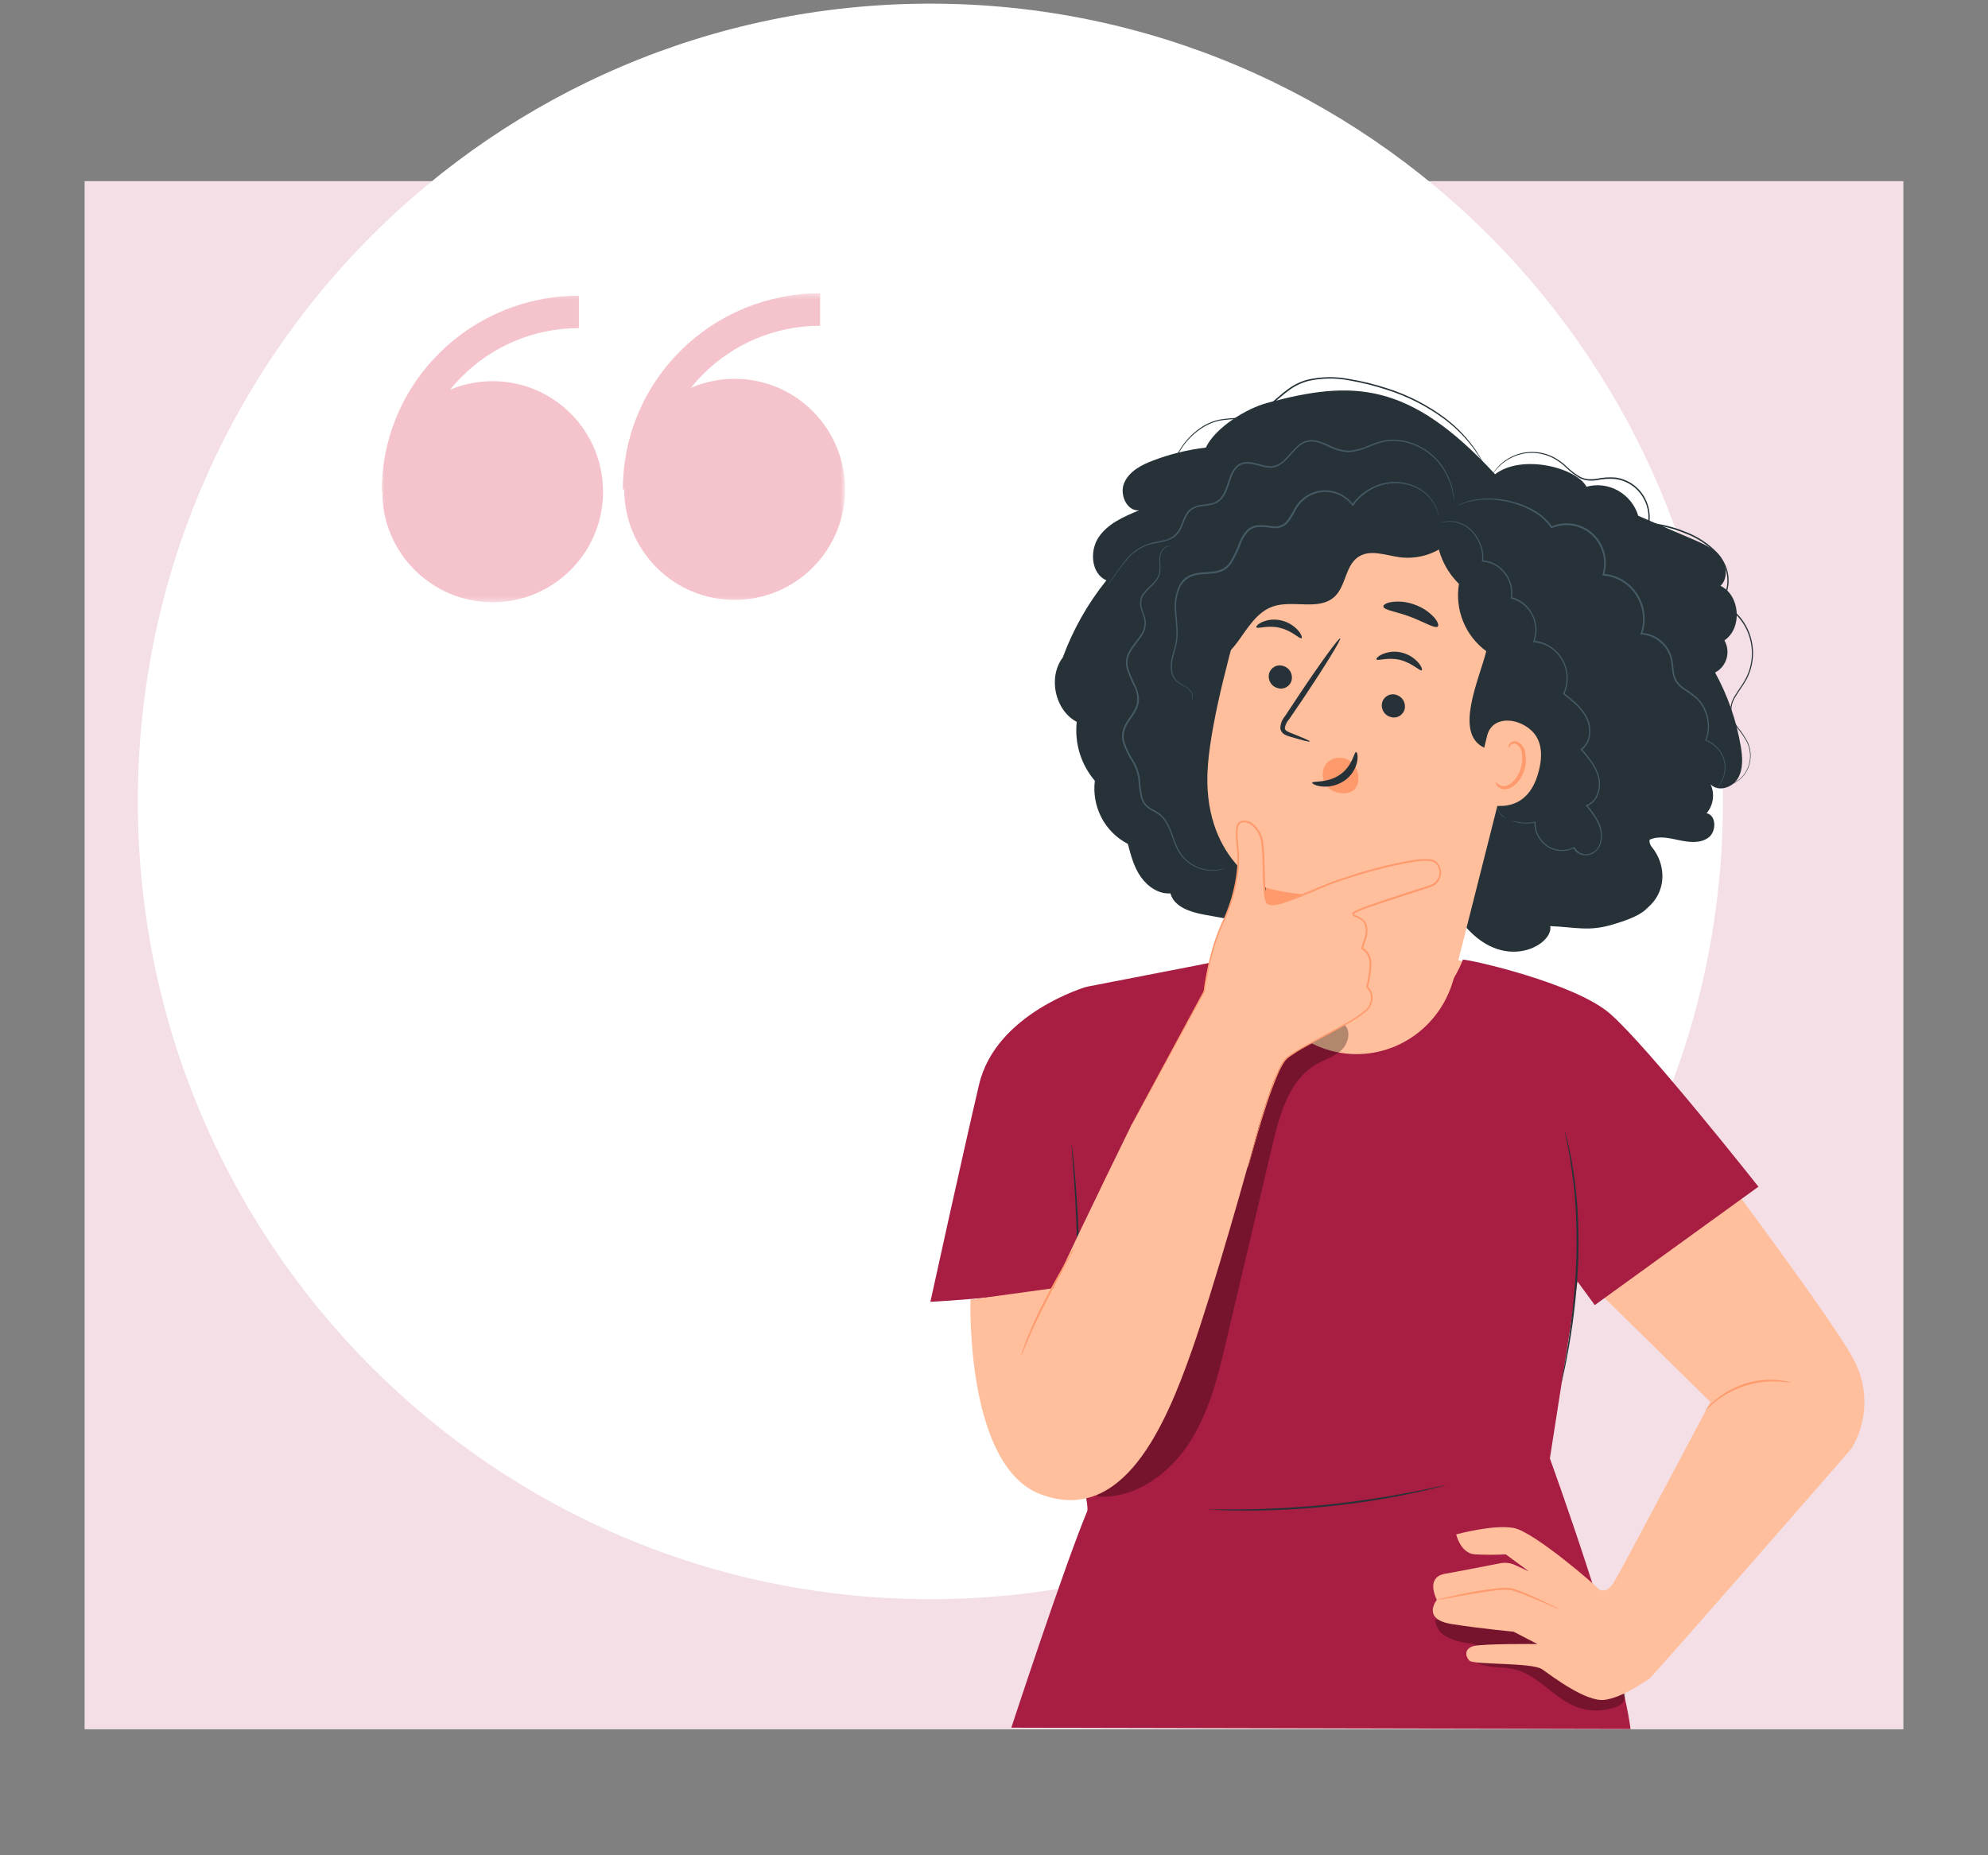 <svg width="375" height="350" viewBox="0 0 375 350" fill="none" xmlns="http://www.w3.org/2000/svg">
<rect x="0" y="0" width="375" height="350" fill="#808080" stroke="none"/>
<path d="M16 34.188H359V326.188H16V34.188Z" fill="white"/>
<path d="M16 34.188H359V326.188H16V34.188Z" fill="#F3DFE5"/>
<path d="M175.5 301.688C258.067 301.688 325 234.307 325 151.188C325 68.069 258.067 0.688 175.5 0.688C92.933 0.688 26 68.069 26 151.188C26 234.307 92.933 301.688 175.5 301.688Z" fill="white"/>
<path d="M204.93 186.164C204.93 186.164 187.831 191.146 184.682 204.613C181.672 217.424 175.5 245.595 175.5 245.595C175.5 245.595 199.491 244.328 208.924 241.055L204.93 186.164Z" fill="#A81D42"/>
<path d="M279.366 182.356C278.459 181.758 266.311 179.182 266.311 179.182L237.026 179.957L226.551 181.929C226.551 181.929 224.611 215.104 224.897 215.702C225.183 216.3 238.737 227.681 239.309 228.279C239.881 228.877 267.859 219.296 267.859 219.296L286.315 185.552L279.366 182.356ZM349.307 273.155C350.778 270.696 351.594 267.89 351.681 265.011C351.77 262.137 351.123 259.289 349.802 256.735C345.335 247.717 304.641 194.342 304.641 194.342C304.641 194.342 289.17 207.246 290.02 222.222L296.541 238.827L322.964 264.82L349.307 273.155Z" fill="#FFBF9D"/>
<path d="M275.943 181.032C277.414 181.032 297.029 185.459 303.677 191.21C310.721 197.31 331.697 223.873 331.697 223.873L300.826 246.208L297.567 241.759L292.356 275.141C292.356 275.141 305.808 312.109 307.572 326.188L190.766 325.931C190.766 325.931 200.89 295.091 205.08 285.098C205.903 283.141 197.134 252.543 197.176 244.478C197.239 231.517 200.869 205.837 200.869 205.837L204.947 186.164L233.008 180.719C233.008 180.719 236.729 196.876 252.295 196.876C270.58 196.876 275.943 181.032 275.943 181.032Z" fill="#A81D42"/>
<path opacity="0.3" d="M306.471 319.255C306.337 317.54 306.212 315.832 306.078 314.124L286.223 305.582H270.71C270.774 306.258 271.003 306.907 271.381 307.468C271.755 308.026 272.263 308.482 272.859 308.793C274.051 309.388 275.335 309.777 276.656 309.946C277.979 310.105 279.262 310.506 280.441 311.127C279.421 311.601 278.49 312.246 277.689 313.035C279.785 314.892 282.96 314.287 285.663 314.921C290.02 315.946 292.955 320.195 297.102 321.903C299.5 322.884 302.174 322.958 304.622 322.109C304.977 322.024 305.316 321.866 305.613 321.644C305.909 321.421 306.158 321.141 306.345 320.821C306.517 320.319 306.562 319.78 306.471 319.255Z" fill="black"/>
<path d="M295.162 213.396C295.23 213.544 295.28 213.699 295.31 213.858L295.657 215.211C295.813 215.801 295.981 216.52 296.141 217.346C296.301 218.171 296.519 219.154 296.671 220.229C296.763 220.769 296.846 221.332 296.938 221.915C297.025 222.499 297.09 223.118 297.167 223.752C297.334 225.019 297.433 226.378 297.552 227.808C297.734 230.656 297.811 233.837 297.727 237.154C297.532 242.812 296.939 248.448 295.951 254.023C295.573 256.158 295.253 257.88 294.96 259.062C294.826 259.624 294.723 260.08 294.647 260.421C294.617 260.581 294.571 260.738 294.514 260.891C294.517 260.728 294.536 260.565 294.578 260.407C294.639 260.058 294.716 259.603 294.822 259.033C295.051 257.845 295.36 256.115 295.699 253.98C296.611 248.408 297.166 242.783 297.361 237.14C297.445 233.837 297.361 230.691 297.216 227.83C297.106 226.407 297.026 225.047 296.865 223.787C296.797 223.154 296.74 222.542 296.663 221.951C296.587 221.36 296.496 220.805 296.419 220.271C296.286 219.196 296.092 218.235 295.947 217.389C295.798 216.542 295.653 215.815 295.52 215.253C295.386 214.691 295.31 214.235 295.242 213.887C295.202 213.726 295.175 213.561 295.162 213.396ZM202.146 215.858C202.191 216.014 202.219 216.174 202.229 216.335C202.271 216.684 202.327 217.146 202.39 217.716C202.53 218.912 202.69 220.648 202.872 222.791C203.228 227.061 203.528 233.04 203.724 239.609C203.919 246.179 204.171 252.158 204.464 256.429C204.617 258.564 204.743 260.265 204.827 261.51C204.869 262.08 204.904 262.542 204.925 262.898C204.94 263.059 204.94 263.221 204.925 263.382C204.88 263.227 204.855 263.067 204.848 262.905C204.806 262.55 204.75 262.094 204.68 261.525C204.541 260.329 204.38 258.592 204.199 256.443C203.842 252.172 203.549 246.201 203.354 239.624C203.158 233.047 202.9 227.118 202.614 222.819L202.244 217.73C202.244 217.161 202.174 216.705 202.153 216.349C202.138 216.186 202.135 216.022 202.146 215.858ZM272.669 280.18C272.524 280.237 272.379 280.285 272.231 280.322L270.957 280.657C269.848 280.941 268.244 281.318 266.239 281.746C261.027 282.83 255.762 283.645 250.466 284.187C245.17 284.731 239.849 284.994 234.525 284.977C232.486 284.977 230.832 284.927 229.692 284.87L228.381 284.799C228.225 284.799 228.072 284.782 227.92 284.749C228.072 284.731 228.228 284.731 228.381 284.749H234.525C238.604 284.699 244.238 284.479 250.424 283.845C255.709 283.3 260.966 282.518 266.181 281.504C268.186 281.112 269.806 280.792 270.915 280.528L272.208 280.258C272.356 280.211 272.513 280.185 272.669 280.18ZM282.011 89.479C287.088 85.557 297.372 88.24 299.259 91.821C301.268 91.276 303.411 91.543 305.224 92.565C307.046 93.587 308.411 95.286 309.032 97.308L319.648 101.878C321.455 102.661 323.345 103.5 324.534 105.074C325.72 106.647 325.979 109.202 324.534 110.519C328.247 112.291 328.723 118.497 325.281 120.81C325.572 121.324 325.758 121.891 325.827 122.478C325.898 123.065 325.85 123.661 325.686 124.229C325.52 124.795 325.243 125.322 324.87 125.779C324.5 126.233 324.041 126.606 323.52 126.875C325.901 131.209 327.538 135.913 328.361 140.789C328.701 142.832 328.868 145.06 327.824 146.839C326.776 148.619 324.081 149.466 322.678 147.964C323.078 148.853 323.22 149.837 323.086 150.803C322.954 151.767 322.551 152.673 321.923 153.416C323.787 153.815 323.806 156.868 322.266 158.014C320.723 159.16 318.607 158.904 316.743 158.505C314.879 158.107 312.874 157.622 311.155 158.42C311.129 158.656 311.151 158.895 311.22 159.122C311.285 159.35 311.399 159.561 311.548 159.744C314.27 163.018 314.338 167.786 311.308 170.761L310.507 171.523C309.109 172.883 306.185 173.815 304.355 174.37C299.713 175.794 297.269 174.911 292.417 174.712C293.115 178.057 284.203 183.488 276.656 175.053C258.253 176.527 245.286 175.95 227.131 172.548C224.543 172.064 221.497 171.125 220.777 168.534C218.577 168.705 216.492 167.274 215.193 165.43C213.893 163.587 213.321 161.366 212.742 159.196C210.625 158.11 208.891 156.383 207.777 154.252C206.662 152.114 206.223 149.688 206.52 147.295C205.224 145.779 204.253 144.012 203.668 142.105C203.08 140.19 202.889 138.176 203.106 136.184C198.993 133.999 197.645 127.779 200.473 124.035C202.406 118.769 205.186 113.854 208.705 109.486C205.857 108.269 205.486 103.977 207.225 101.372C208.964 98.767 211.994 97.458 214.865 96.283C212.532 96.461 211.114 93.251 212.071 91.073C213.028 88.895 215.311 87.707 217.502 86.881C220.707 85.658 224.052 84.838 227.459 84.44C229.246 80.66 235.07 77.073 239.05 76.005C255.108 71.692 265.777 71.849 282.019 89.465" fill="#263238"/>
<path d="M235.677 110.341C238.749 100.212 248.419 89.23 258.223 92.782L287.71 108.589C289.147 109.111 290.34 110.163 291.053 111.537C291.766 112.916 291.948 114.509 291.563 116.013L274.281 184.342C273.191 188.661 270.668 192.464 267.142 195.105C263.616 197.747 259.305 199.067 254.937 198.84C252.214 198.698 249.555 197.962 247.146 196.685C244.724 195.399 242.608 193.606 240.941 191.428C239.262 189.233 238.068 186.708 237.438 184.018C236.805 181.319 236.748 178.516 237.27 175.794C238.185 171.046 238.855 167.473 238.848 167.494C238.84 167.516 226.468 162.149 227.851 144.341C228.541 135.487 232.307 121.601 235.677 110.341Z" fill="#FFBF9D"/>
<path d="M239.385 127.059C239.244 127.632 239.328 128.236 239.618 128.749C239.905 129.257 240.38 129.632 240.94 129.793C241.208 129.887 241.493 129.925 241.777 129.904C242.06 129.883 242.336 129.803 242.587 129.67C242.841 129.537 243.064 129.353 243.243 129.129C243.426 128.906 243.559 128.647 243.635 128.369C243.776 127.798 243.692 127.195 243.403 126.686C243.117 126.181 242.645 125.806 242.088 125.643C241.819 125.548 241.534 125.509 241.25 125.529C240.966 125.549 240.69 125.627 240.437 125.76C240.184 125.893 239.961 126.076 239.782 126.299C239.599 126.523 239.464 126.782 239.385 127.059ZM236.999 118.348C237.194 118.704 239.092 117.871 241.447 118.448C243.799 119.024 245.19 120.625 245.511 120.398C245.663 120.298 245.511 119.686 244.905 118.974C244.072 118.022 242.963 117.353 241.733 117.059C240.525 116.756 239.256 116.853 238.108 117.337C237.258 117.729 236.892 118.191 236.999 118.348ZM260.712 132.519C260.57 133.089 260.651 133.692 260.94 134.203C261.227 134.709 261.7 135.083 262.259 135.245C262.528 135.34 262.813 135.378 263.097 135.356C263.381 135.335 263.658 135.256 263.91 135.122C264.162 134.989 264.383 134.805 264.561 134.582C264.744 134.358 264.878 134.099 264.958 133.821C265.096 133.251 265.011 132.649 264.721 132.138C264.436 131.632 263.964 131.258 263.406 131.095C263.139 131.001 262.855 130.963 262.572 130.984C262.286 131.005 262.011 131.085 261.76 131.218C261.507 131.352 261.284 131.536 261.104 131.759C260.924 131.984 260.791 132.242 260.712 132.519ZM259.66 124.398C259.858 124.754 261.79 123.921 264.108 124.497C266.425 125.074 267.851 126.675 268.171 126.448C268.327 126.348 268.171 125.736 267.557 125.024C266.736 124.08 265.643 123.414 264.428 123.117C263.223 122.813 261.952 122.911 260.807 123.394C259.926 123.778 259.541 124.241 259.66 124.398ZM247.081 139.885C247.131 139.75 245.739 139.174 243.479 138.263C242.9 138.056 242.366 137.793 242.358 137.359C242.459 136.724 242.747 136.134 243.185 135.665L246.025 131.494C250.005 125.537 253.043 120.583 252.806 120.426C252.57 120.27 249.147 124.953 245.168 130.91L242.374 135.131C241.826 135.77 241.52 136.581 241.508 137.423C241.547 137.657 241.634 137.88 241.768 138.075C241.897 138.27 242.073 138.431 242.275 138.547C242.583 138.719 242.907 138.85 243.246 138.939C245.579 139.644 247.047 140.014 247.081 139.885Z" fill="#263238"/>
<path d="M238.855 167.494C246.745 169.567 255.06 169.362 262.839 166.904C262.839 166.904 254.586 177.345 238.127 171.601L238.855 167.494Z" fill="#FF9A6C"/>
<path d="M260.94 114.405C261.017 115.116 263.403 115.365 266.052 116.369C268.697 117.372 270.721 118.675 271.217 118.184C271.449 117.949 271.217 117.251 270.462 116.405C269.47 115.353 268.24 114.555 266.875 114.077C265.522 113.558 264.066 113.38 262.629 113.558C261.535 113.693 260.94 114.077 260.94 114.405ZM239.683 110.405C239.965 111.045 241.695 110.881 243.624 111.323C245.549 111.764 247.115 112.561 247.603 112.092C247.832 111.857 247.699 111.252 247.108 110.568C246.301 109.727 245.26 109.147 244.119 108.904C242.984 108.663 241.803 108.772 240.731 109.216C239.923 109.6 239.564 110.098 239.683 110.405Z" fill="#263238"/>
<path d="M226.468 117.145C227.058 114.419 228.556 111.985 230.706 110.255C231.914 109.366 233.332 108.789 234.442 107.778C236.843 105.6 237.236 101.991 238.631 99.045C239.549 97.157 240.902 95.514 242.579 94.251C244.245 92.999 246.188 92.168 248.244 91.828C251.651 91.301 255.227 92.169 258.531 91.116C260.967 90.354 263.041 88.618 265.511 88.006C270.336 86.824 275.028 90.141 278.729 93.522C278.916 97.081 276.252 99.586 273.687 102.006C272.401 103.204 270.868 104.105 269.196 104.647C267.527 105.185 265.766 105.348 264.032 105.124C261.352 104.76 258.367 103.536 256.134 105.124C253.79 106.767 253.873 110.49 251.811 112.497C248.873 115.344 243.875 113.067 240.033 114.44C237.072 115.494 235.334 118.519 233.458 121.088C231.579 123.657 228.694 126.149 225.644 125.359C225.606 122.597 225.884 119.842 226.468 117.145Z" fill="#263238"/>
<path d="M270.957 98.418C278.752 99.843 286.204 102.794 292.897 107.109C294.887 108.39 296.904 109.92 297.784 112.155C298.531 114.127 298.245 116.326 297.826 118.39C296.515 124.86 292.444 132.284 288.876 137.8L280.006 141.074C274.178 138.383 279.038 128.177 280.357 122.846C278.411 121.422 276.901 119.484 275.996 117.249C275.085 115 274.811 112.543 275.204 110.148C273.669 108.638 272.493 106.804 271.762 104.779C271.026 102.745 270.751 100.572 270.957 98.418Z" fill="#263238"/>
<path d="M280.532 138.754C281.474 135.095 286.082 135.259 288.842 137.786C290.355 139.174 291.258 141.508 290.279 145.394C287.691 155.779 278.005 150.981 278.062 150.683C278.116 150.384 279.423 143.038 280.532 138.754Z" fill="#FFBF9D"/>
<path d="M282.152 147.53C282.202 147.53 282.297 147.7 282.564 147.914C282.937 148.209 283.411 148.345 283.883 148.291C285.057 148.163 286.399 146.661 286.913 144.804C287.161 143.92 287.211 142.991 287.062 142.085C287.039 141.746 286.937 141.418 286.765 141.126C286.593 140.836 286.355 140.592 286.071 140.412C285.88 140.305 285.657 140.269 285.442 140.311C285.227 140.353 285.034 140.469 284.897 140.64C284.687 140.896 284.702 141.117 284.645 141.124C284.588 141.131 284.47 140.889 284.645 140.483C284.767 140.241 284.965 140.047 285.209 139.935C285.543 139.799 285.917 139.799 286.25 139.935C286.65 140.126 286.993 140.418 287.245 140.783C287.5 141.15 287.658 141.576 287.702 142.021C287.916 143.032 287.878 144.08 287.599 145.074C287.012 147.153 285.469 148.832 283.891 148.889C283.596 148.897 283.304 148.836 283.037 148.713C282.767 148.59 282.528 148.407 282.339 148.178C282.103 147.807 282.11 147.565 282.152 147.53Z" fill="#FF9A6C"/>
<path d="M285.949 155.138C286.498 155.267 287.058 155.341 287.618 155.359C288.262 155.396 288.907 155.328 289.532 155.16L289.421 155.074C289.391 155.992 289.597 156.901 290.016 157.713C290.432 158.522 291.05 159.21 291.811 159.709C292.566 160.205 293.437 160.494 294.338 160.546C295.234 160.599 296.134 160.413 296.942 160.007L296.774 159.936C296.88 160.201 297.038 160.443 297.238 160.647C297.439 160.851 297.677 161.013 297.94 161.124C298.474 161.353 299.065 161.417 299.637 161.31C300.232 161.211 300.777 160.915 301.184 160.469C301.603 160.01 301.899 159.451 302.045 158.847C302.324 157.588 302.164 156.272 301.592 155.117C300.988 153.955 300.247 152.871 299.385 151.886L299.32 152.128C299.797 151.939 300.228 151.651 300.586 151.284C300.948 150.915 301.231 150.475 301.417 149.993C301.82 148.993 301.924 147.897 301.718 146.839C301.476 145.773 301.032 144.763 300.41 143.864C299.79 142.958 299.111 142.092 298.379 141.273L298.344 141.515C298.793 141.179 299.166 140.754 299.442 140.266C299.718 139.774 299.888 139.23 299.941 138.669C300.086 137.519 299.892 136.35 299.377 135.316C298.379 133.338 296.641 131.999 295.032 130.747L295.082 130.946C295.554 129.902 295.772 128.761 295.718 127.617C295.661 126.472 295.337 125.357 294.769 124.367C294.204 123.381 293.409 122.546 292.451 121.933C291.502 121.325 290.419 120.959 289.295 120.868L289.421 121.081C289.762 120.21 289.9 119.273 289.825 118.341C289.753 117.41 289.472 116.507 289.002 115.7C288.606 114.939 288.051 114.271 287.374 113.742C286.701 113.217 285.922 112.846 285.091 112.654L285.194 112.817C285.343 111.921 285.289 111.004 285.035 110.131C284.782 109.259 284.336 108.455 283.73 107.778C283.227 107.172 282.606 106.675 281.905 106.316C281.206 105.96 280.442 105.753 279.659 105.707L279.755 105.835C279.881 104.874 279.77 103.896 279.435 102.988C279.163 102.183 278.759 101.428 278.242 100.753C277.437 99.663 276.305 98.875 275.017 98.511L274.632 98.404L274.262 98.362C274.041 98.332 273.82 98.315 273.599 98.312C273.248 98.317 272.901 98.345 272.558 98.397L271.937 98.533L271.727 98.59C271.8 98.596 271.872 98.596 271.945 98.59L272.566 98.483C272.909 98.439 273.252 98.419 273.599 98.426C273.816 98.434 274.033 98.456 274.247 98.49L274.609 98.54L274.983 98.646C276.24 99.019 277.338 99.807 278.108 100.888C278.612 101.549 279.001 102.291 279.259 103.081C279.579 103.961 279.679 104.906 279.553 105.835V105.956H279.675C280.422 106.004 281.157 106.208 281.828 106.554C282.499 106.9 283.094 107.382 283.574 107.97C284.153 108.617 284.579 109.386 284.821 110.219C285.061 111.055 285.114 111.936 284.973 112.796V112.931H285.106C285.918 113.143 286.681 113.527 287.34 114.058C287.999 114.594 288.54 115.26 288.929 116.015C289.319 116.775 289.547 117.608 289.597 118.462C289.649 119.316 289.525 120.171 289.231 120.974L289.147 121.166H289.356C290.431 121.251 291.468 121.6 292.379 122.182C293.295 122.768 294.054 123.567 294.594 124.511C295.137 125.462 295.447 126.528 295.497 127.622C295.547 128.717 295.333 129.809 294.879 130.804L294.826 130.917L294.929 130.996C296.526 132.249 298.226 133.565 299.175 135.458C299.66 136.434 299.846 137.53 299.713 138.611C299.663 139.128 299.508 139.629 299.255 140.083C299.006 140.534 298.664 140.928 298.253 141.238L298.1 141.337L298.226 141.473C299.621 143.117 301.074 144.839 301.493 146.889C301.691 147.884 301.596 148.917 301.218 149.857C301.054 150.308 300.797 150.72 300.464 151.065C300.133 151.408 299.735 151.678 299.293 151.857L299.091 151.929L299.229 152.092C300.076 153.056 300.803 154.12 301.394 155.26C301.957 156.356 302.116 157.616 301.843 158.818C301.743 159.375 301.481 159.89 301.089 160.298C300.702 160.702 300.203 160.981 299.656 161.096C299.152 161.22 298.626 161.167 298.154 160.948C297.682 160.727 297.299 160.353 297.067 159.886L297.018 159.765L296.892 159.822C296.12 160.211 295.259 160.391 294.395 160.344C293.532 160.295 292.696 160.021 291.971 159.549C291.242 159.072 290.647 158.416 290.245 157.643C289.84 156.864 289.638 155.995 289.658 155.117V154.996H289.547C288.941 155.162 288.316 155.234 287.687 155.21C287.134 155.198 286.581 155.131 286.04 155.01C285.174 154.855 284.35 154.518 283.624 154.021C283.16 153.723 282.809 153.28 282.625 152.761C282.53 152.405 282.537 152.199 282.514 152.199C282.495 152.199 282.514 152.249 282.514 152.348C282.511 152.494 282.53 152.638 282.579 152.776C282.741 153.319 283.089 153.788 283.563 154.099M323.825 148.718C324.012 148.549 324.184 148.361 324.332 148.156C324.772 147.568 325.093 146.901 325.278 146.191C325.579 145.045 325.503 143.832 325.06 142.732C324.761 142.005 324.315 141.347 323.749 140.8C323.188 140.258 322.519 139.839 321.786 139.572L321.847 139.714C322.536 137.996 322.557 136.081 321.904 134.348C321.56 133.383 321.014 132.502 320.303 131.764C319.515 131.049 318.659 130.41 317.75 129.857C317.302 129.555 316.9 129.191 316.557 128.775C316.214 128.341 315.975 127.834 315.859 127.294C315.592 126.198 315.676 124.981 315.306 123.785C314.903 122.564 314.147 121.488 313.134 120.696C312.128 119.912 310.908 119.45 309.635 119.372L309.776 119.586C310.202 118.344 310.34 117.022 310.18 115.72C310.025 114.419 309.575 113.171 308.865 112.071C308.159 110.978 307.213 110.063 306.097 109.395C304.988 108.733 303.738 108.34 302.45 108.248L302.591 108.454C303.005 107.082 303.026 105.621 302.652 104.238C302.278 102.861 301.524 101.618 300.475 100.651C299.435 99.694 298.14 99.059 296.747 98.821C295.359 98.586 293.933 98.76 292.642 99.322L292.802 99.372C291.969 98.171 290.888 97.164 289.631 96.418C288.517 95.747 287.32 95.223 286.071 94.859C284.074 94.223 281.977 93.956 279.884 94.07C278.543 94.132 277.22 94.408 275.966 94.888C275.638 95.016 275.318 95.168 275.009 95.344L274.697 95.522C274.697 95.522 275.135 95.301 275.996 94.966C277.25 94.528 278.564 94.288 279.892 94.254C281.962 94.169 284.035 94.456 286.01 95.101C287.233 95.478 288.407 96.014 289.497 96.696C290.72 97.424 291.768 98.41 292.57 99.585L292.634 99.678L292.737 99.635C293.976 99.102 295.342 98.939 296.671 99.166C298.004 99.395 299.243 100.003 300.239 100.918C301.244 101.841 301.969 103.03 302.328 104.347C302.693 105.669 302.678 107.069 302.289 108.383L302.236 108.582H302.43C303.665 108.676 304.862 109.057 305.93 109.696C307.001 110.339 307.91 111.22 308.586 112.27C309.27 113.328 309.705 114.526 309.859 115.776C310.015 117.028 309.886 118.299 309.482 119.494L309.413 119.7H309.623C310.828 119.773 311.983 120.21 312.943 120.955C313.907 121.706 314.627 122.725 315.013 123.885C315.375 125.009 315.299 126.22 315.577 127.373C315.708 127.953 315.966 128.497 316.332 128.967C316.697 129.399 317.121 129.78 317.59 130.098C318.49 130.64 319.339 131.265 320.124 131.963C320.81 132.667 321.34 133.515 321.672 134.447C322.312 136.118 322.312 137.966 321.672 139.636L321.63 139.743H321.737C322.445 139.997 323.093 140.397 323.639 140.915C324.188 141.438 324.624 142.069 324.919 142.768C325.365 143.831 325.457 145.013 325.179 146.134C325.01 146.836 324.712 147.5 324.298 148.092C323.997 148.526 323.81 148.704 323.825 148.718ZM224.787 132.113C224.882 131.995 224.947 131.857 224.985 131.709C225.019 131.561 225.019 131.408 224.992 131.259C224.936 130.897 224.786 130.556 224.558 130.27C224.242 129.89 223.85 129.582 223.407 129.365C222.869 129.104 222.372 128.766 221.932 128.362C221.457 127.828 221.164 127.158 221.093 126.447C221.005 125.623 221.074 124.79 221.291 123.992C221.493 123.137 221.798 122.241 221.989 121.259C222.385 119.273 221.939 117.088 221.855 114.796C221.798 113.612 221.977 112.429 222.374 111.316C222.568 110.733 222.887 110.199 223.308 109.752C223.726 109.307 224.235 108.959 224.802 108.732C225.976 108.283 227.31 108.34 228.648 108.198C229.342 108.144 230.023 107.973 230.66 107.693C231.312 107.367 231.869 106.877 232.28 106.269C233.036 105.032 233.66 103.72 234.144 102.354C234.418 101.687 234.787 101.063 235.242 100.504C235.697 99.963 236.322 99.592 237.014 99.451C237.994 99.378 238.974 99.433 239.938 99.614C240.445 99.671 240.959 99.642 241.455 99.529C241.956 99.399 242.414 99.138 242.781 98.774C243.42 98.027 243.953 97.196 244.367 96.304C244.791 95.477 245.386 94.749 246.113 94.169C246.792 93.621 247.579 93.223 248.423 92.999C249.263 92.776 250.141 92.733 250.999 92.874C252.612 93.148 254.064 94.029 255.07 95.344L255.181 95.5L255.288 95.344C256.114 94.174 257.181 93.195 258.417 92.472C259.645 91.754 261.015 91.311 262.431 91.173C263.605 91.066 264.794 91.194 265.922 91.55C266.887 91.836 267.79 92.296 268.594 92.909C269.73 93.784 270.588 94.968 271.068 96.319C271.201 96.674 271.312 97.037 271.396 97.407C271.396 97.522 271.445 97.614 271.464 97.692C271.487 97.771 271.464 97.785 271.464 97.785C271.468 97.752 271.468 97.718 271.464 97.685C271.464 97.614 271.464 97.515 271.415 97.401C271.35 97.023 271.255 96.652 271.129 96.29C270.668 94.906 269.814 93.687 268.67 92.781C267.862 92.143 266.942 91.66 265.957 91.358C264.804 90.984 263.589 90.843 262.381 90.945C260.933 91.076 259.526 91.522 258.257 92.253C256.987 92.987 255.888 93.985 255.036 95.18H255.257C254.217 93.799 252.703 92.868 251.022 92.575C250.121 92.427 249.199 92.47 248.316 92.701C247.431 92.935 246.604 93.35 245.888 93.92C245.132 94.521 244.509 95.272 244.058 96.126C243.662 96.992 243.145 97.797 242.522 98.518C242.178 98.837 241.764 99.07 241.314 99.201C240.864 99.331 240.392 99.353 239.934 99.265C238.941 99.083 237.929 99.031 236.923 99.109C236.16 99.266 235.471 99.674 234.968 100.269C234.49 100.85 234.104 101.5 233.824 102.198C233.348 103.545 232.735 104.84 231.994 106.063C231.613 106.621 231.095 107.07 230.493 107.365C229.888 107.638 229.24 107.804 228.579 107.856C227.268 108.006 225.911 107.942 224.661 108.419C224.04 108.65 223.486 109.032 223.048 109.529C222.636 110.034 222.319 110.611 222.115 111.23C221.706 112.37 221.528 113.58 221.592 114.789C221.688 117.123 222.141 119.273 221.764 121.195C221.592 122.148 221.291 123.045 221.066 123.921C220.85 124.744 220.788 125.601 220.883 126.447C220.966 127.192 221.285 127.89 221.794 128.44C222.251 128.848 222.767 129.187 223.323 129.444C223.752 129.652 224.137 129.942 224.455 130.298C224.68 130.565 224.836 130.889 224.901 131.237C224.966 131.533 224.924 131.843 224.787 132.113Z" fill="#455A64"/>
<path d="M207.87 111.899C207.87 111.899 207.926 111.85 208.017 111.728C208.108 111.608 208.24 111.415 208.408 111.195L209.902 109.131C210.558 108.234 211.299 107.102 212.319 105.906C213.393 104.5 214.846 103.429 216.508 102.817C217.43 102.525 218.448 102.412 219.504 102.163C220.045 102.043 220.571 101.853 221.066 101.6C221.59 101.325 222.04 100.927 222.378 100.44C223.079 99.444 223.323 98.212 223.929 97.166C224.213 96.632 224.655 96.2 225.194 95.927C225.763 95.671 226.372 95.517 226.994 95.472C227.657 95.414 228.309 95.296 228.949 95.116C229.626 94.904 230.219 94.483 230.641 93.913C231.507 92.76 231.785 91.323 232.296 90.013C232.52 89.349 232.878 88.739 233.348 88.219C233.589 87.976 233.877 87.783 234.194 87.651C234.51 87.519 234.85 87.451 235.192 87.451C236.588 87.451 237.986 88.162 239.515 88.255C240.301 88.261 241.068 88.011 241.699 87.543C242.301 87.093 242.848 86.572 243.327 85.992C243.79 85.439 244.282 84.909 244.798 84.404C245.293 83.918 245.903 83.568 246.566 83.386C247.901 83.052 249.235 83.636 250.447 84.184C251.632 84.836 252.946 85.22 254.297 85.308C255.575 85.231 256.829 84.922 257.998 84.397C259.077 83.914 260.202 83.539 261.356 83.279C263.456 82.996 265.598 83.347 267.504 84.29C269.091 85.057 270.483 86.174 271.575 87.557C272.393 88.622 273.043 89.805 273.504 91.066C273.786 91.87 273.999 92.695 274.144 93.536C274.194 93.807 274.235 94.027 274.266 94.191C274.277 94.266 274.296 94.34 274.319 94.412C274.331 94.336 274.331 94.26 274.319 94.184C274.319 94.02 274.266 93.799 274.228 93.522C274.11 92.673 273.915 91.837 273.645 91.023C273.194 89.747 272.551 88.547 271.739 87.465C270.641 86.047 269.235 84.898 267.626 84.105C265.685 83.128 263.495 82.756 261.341 83.037C260.168 83.295 259.025 83.666 257.925 84.148C256.789 84.66 255.568 84.957 254.323 85.023C253.016 84.941 251.744 84.564 250.603 83.92C249.977 83.633 249.33 83.395 248.667 83.208C247.965 82.98 247.218 82.955 246.502 83.134C245.784 83.315 245.132 83.693 244.619 84.226C244.089 84.735 243.588 85.272 243.117 85.835C242.656 86.395 242.132 86.899 241.554 87.337C240.969 87.751 240.266 87.968 239.549 87.956C238.105 87.913 236.755 87.145 235.212 87.151C234.823 87.151 234.437 87.227 234.078 87.376C233.719 87.525 233.393 87.744 233.119 88.02C232.618 88.571 232.238 89.221 232.002 89.927C231.476 91.265 231.19 92.682 230.394 93.749C230.009 94.27 229.47 94.656 228.854 94.853C228.232 95.031 227.596 95.147 226.952 95.202C226.298 95.255 225.658 95.421 225.061 95.693C224.469 95.991 223.983 96.463 223.666 97.045C223.037 98.155 222.793 99.38 222.141 100.312C221.48 101.184 220.508 101.768 219.427 101.942C218.394 102.198 217.365 102.319 216.424 102.654C214.74 103.298 213.271 104.403 212.185 105.842C211.187 107.066 210.447 108.205 209.811 109.109L208.366 111.245L207.996 111.792C207.952 111.825 207.91 111.861 207.87 111.899Z" fill="#455A64"/>
<path d="M220.944 103.08C220.888 103.049 220.828 103.025 220.765 103.009C220.577 102.963 220.381 102.963 220.193 103.009C219.843 103.146 219.53 103.369 219.286 103.659C219.044 103.951 218.875 104.297 218.795 104.668C218.692 105.2 218.664 105.744 218.711 106.283C218.775 106.908 218.749 107.539 218.634 108.155C218.432 108.841 218.051 109.46 217.541 109.949C217.022 110.504 216.393 111.024 215.841 111.693C215.526 112.04 215.294 112.453 215.162 112.901C215.031 113.352 215.003 113.827 215.082 114.291C215.242 115.244 215.73 116.12 215.871 117.088C215.97 118.111 215.669 119.133 215.04 119.935C214.461 120.817 213.714 121.636 213.111 122.625C212.795 123.127 212.573 123.681 212.456 124.262C212.349 124.865 212.372 125.484 212.517 126.077C212.882 127.243 213.35 128.375 213.916 129.458C214.5 130.548 214.662 131.815 214.369 133.017C214.007 134.206 213.127 135.152 212.448 136.313C212.091 136.883 211.838 137.511 211.701 138.17C211.592 138.831 211.635 139.507 211.827 140.149C212.242 141.346 212.797 142.491 213.481 143.558C214.116 144.572 214.536 145.706 214.716 146.889C214.788 148.058 214.937 149.221 215.166 150.37C215.309 150.933 215.578 151.457 215.955 151.9C216.332 152.309 216.778 152.649 217.274 152.903C217.733 153.147 218.178 153.416 218.608 153.708C218.997 154.012 219.343 154.369 219.641 154.768C220.168 155.57 220.591 156.436 220.899 157.345C221.226 158.22 221.52 159.082 221.874 159.865C222.515 161.308 223.593 162.502 224.954 163.267C225.964 163.846 227.093 164.184 228.255 164.256C228.983 164.308 229.715 164.239 230.42 164.049C230.66 163.984 230.893 163.901 231.118 163.801C230.188 164.088 229.212 164.201 228.244 164.135C227.105 164.037 226.002 163.687 225.015 163.11C223.7 162.338 222.666 161.166 222.065 159.765C221.714 158.996 221.428 158.142 221.108 157.259C220.802 156.323 220.371 155.433 219.828 154.612C219.524 154.184 219.159 153.802 218.745 153.48C218.311 153.178 217.859 152.902 217.392 152.654C216.928 152.411 216.508 152.091 216.149 151.708C215.816 151.29 215.578 150.804 215.452 150.284C215.235 149.149 215.093 148.001 215.025 146.847C214.84 145.625 214.411 144.453 213.763 143.402C213.092 142.356 212.546 141.236 212.136 140.063C211.962 139.467 211.923 138.84 212.023 138.227C212.15 137.609 212.387 137.018 212.723 136.483C213.378 135.387 214.278 134.398 214.674 133.117C214.865 132.482 214.899 131.811 214.781 131.159C214.659 130.536 214.465 129.929 214.201 129.351C213.642 128.286 213.175 127.174 212.806 126.028C212.669 125.476 212.65 124.901 212.749 124.341C212.855 123.796 213.061 123.274 213.355 122.803C213.927 121.842 214.67 121.024 215.269 120.12C215.927 119.253 216.233 118.171 216.126 117.088C215.966 116.049 215.429 115.18 215.318 114.284C215.246 113.855 215.272 113.415 215.395 112.998C215.513 112.582 215.725 112.199 216.016 111.878C216.542 111.223 217.163 110.696 217.685 110.127C218.214 109.601 218.601 108.95 218.81 108.233C218.92 107.599 218.939 106.952 218.867 106.312C218.81 105.788 218.825 105.258 218.913 104.739C218.985 104.383 219.134 104.049 219.359 103.765C219.579 103.481 219.866 103.256 220.193 103.109C220.436 103.029 220.696 103.019 220.944 103.08Z" fill="#455A64"/>
<path d="M323.635 148.32C323.909 148.38 324.191 148.409 324.473 148.405C325.282 148.4 326.078 148.223 326.818 147.886C328.033 147.355 329.023 146.412 329.612 145.224C329.997 144.428 330.207 143.558 330.225 142.673C330.244 141.787 330.069 140.908 329.714 140.099C329.254 139.191 328.702 138.333 328.068 137.537C327.376 136.697 326.882 135.711 326.623 134.654C326.475 133.491 326.757 132.313 327.42 131.352C328.026 130.305 328.815 129.33 329.455 128.156C330.134 126.865 330.539 125.448 330.645 123.994C330.751 122.537 330.561 121.073 330.08 119.697C329.604 118.324 328.847 117.065 327.858 116.001C326.878 114.942 325.686 114.103 324.359 113.536L324.409 113.8C325.016 113.204 325.474 112.472 325.743 111.664C326.002 110.85 326.112 109.993 326.063 109.138C326.017 108.269 325.815 107.415 325.468 106.618C325.113 105.823 324.643 105.084 324.073 104.426C322.341 102.582 320.204 101.166 317.83 100.291C315.638 99.395 313.326 98.826 310.969 98.604L311.102 98.789C311.315 97.422 311.157 96.022 310.645 94.737C310.139 93.459 309.294 92.342 308.201 91.507C307.177 90.748 305.977 90.258 304.714 90.084C303.525 89.99 302.33 90.072 301.165 90.326C300.616 90.409 300.056 90.428 299.503 90.383C298.973 90.32 298.459 90.158 297.986 89.906C297.091 89.374 296.262 88.739 295.516 88.013C294.809 87.332 294.013 86.75 293.149 86.283C292.074 85.719 290.895 85.38 289.684 85.287C288.476 85.194 287.26 85.349 286.113 85.742C285.033 86.123 284.037 86.708 283.178 87.465C282.65 87.936 282.182 88.469 281.783 89.052C281.638 89.253 281.504 89.464 281.39 89.685C281.39 89.685 281.531 89.472 281.825 89.087C282.923 87.605 284.444 86.491 286.189 85.892C287.61 85.406 289.134 85.305 290.607 85.6C291.468 85.765 292.303 86.06 293.08 86.475C293.925 86.943 294.704 87.52 295.398 88.191C296.15 88.936 296.99 89.589 297.898 90.134C298.398 90.404 298.943 90.575 299.503 90.639C300.079 90.694 300.658 90.677 301.226 90.589C302.373 90.34 303.551 90.265 304.718 90.369C305.934 90.54 307.088 91.015 308.072 91.749C309.121 92.553 309.933 93.624 310.424 94.851C310.916 96.087 311.067 97.432 310.862 98.746V98.91H311.03C313.355 99.135 315.634 99.698 317.803 100.582C320.13 101.438 322.225 102.824 323.921 104.632C324.474 105.272 324.928 105.992 325.266 106.767C325.59 107.529 325.782 108.34 325.834 109.166C325.88 109.981 325.777 110.797 325.525 111.572C325.273 112.324 324.844 113.005 324.275 113.558L324.1 113.728L324.325 113.821C325.612 114.372 326.769 115.188 327.721 116.215C328.682 117.249 329.418 118.47 329.882 119.803C330.352 121.141 330.541 122.561 330.439 123.975C330.34 125.388 329.951 126.765 329.295 128.021C328.708 129.16 327.9 130.156 327.279 131.209C326.59 132.23 326.301 133.469 326.467 134.69C326.739 135.783 327.255 136.8 327.976 137.665C328.606 138.446 329.156 139.288 329.619 140.177C329.967 140.964 330.141 141.816 330.13 142.677C330.117 143.537 329.918 144.384 329.547 145.16C328.991 146.317 328.051 147.246 326.886 147.786C326.167 148.133 325.382 148.324 324.584 148.348C323.921 148.356 323.642 148.306 323.635 148.32ZM218.699 95.144C218.726 95.083 218.753 95.019 218.768 94.952L218.936 94.376C219.08 93.842 219.298 93.095 219.572 92.148C219.909 90.977 220.302 89.822 220.75 88.689C221.324 87.183 222.072 85.75 222.98 84.418C224.077 82.818 225.505 81.473 227.169 80.475C228.084 79.937 229.08 79.552 230.119 79.336C231.24 79.17 232.368 79.068 233.5 79.03C234.72 78.991 235.917 78.713 237.034 78.212C238.163 77.634 239.216 76.917 240.167 76.077C241.154 75.258 242.111 74.368 243.178 73.607C244.239 72.82 245.437 72.238 246.711 71.891C249.256 71.303 251.897 71.257 254.461 71.756C256.859 72.163 259.224 72.748 261.535 73.507C265.494 74.752 269.217 76.652 272.547 79.13C274.79 80.825 276.754 82.862 278.367 85.165C278.646 85.578 278.905 85.942 279.107 86.269L279.591 87.116L279.896 87.635C279.93 87.696 279.968 87.753 280.01 87.806C279.986 87.74 279.958 87.676 279.926 87.614L279.644 87.08L279.187 86.219C278.989 85.884 278.737 85.507 278.486 85.094C276.902 82.745 274.948 80.669 272.699 78.945C269.361 76.435 265.62 74.51 261.638 73.251C259.306 72.484 256.917 71.898 254.495 71.5C251.887 70.99 249.201 71.037 246.612 71.635C245.301 71.993 244.068 72.591 242.976 73.4C241.893 74.176 240.929 75.073 239.953 75.891C239.026 76.732 237.995 77.45 236.885 78.027C235.809 78.517 234.647 78.79 233.466 78.831C232.324 78.871 231.186 78.98 230.058 79.158C228.991 79.383 227.966 79.782 227.02 80.34C225.35 81.375 223.922 82.756 222.831 84.39C221.931 85.74 221.19 87.189 220.624 88.71C220.113 90.048 219.767 91.237 219.492 92.205C219.221 93.173 219.039 93.934 218.913 94.447C218.852 94.696 218.81 94.888 218.776 95.038C218.745 95.071 218.722 95.107 218.699 95.144Z" fill="#263238"/>
<path d="M256.222 147.238C256.305 146.519 256.195 145.79 255.901 145.131C255.61 144.474 255.146 143.909 254.56 143.494C253.967 143.102 253.265 142.906 252.555 142.933C251.845 142.962 251.163 143.213 250.603 143.651C250.084 144.095 249.723 144.695 249.574 145.362C249.422 146.031 249.489 146.731 249.765 147.359C250.011 147.998 250.44 148.55 251 148.946C251.726 149.43 252.585 149.679 253.458 149.658C254.178 149.687 254.882 149.446 255.432 148.982C255.892 148.511 256.172 147.894 256.222 147.238Z" fill="#FF9A6C"/>
<path d="M255.802 141.878C255.413 141.822 255.162 144.491 252.753 146.149C250.344 147.807 247.573 147.281 247.516 147.651C247.466 147.814 248.087 148.227 249.269 148.362C250.801 148.528 252.345 148.138 253.626 147.259C254.853 146.416 255.707 145.119 256.012 143.644C256.214 142.547 255.985 141.878 255.802 141.878Z" fill="#263238"/>
<path opacity="0.3" d="M206.907 282.322C213.839 282.856 220.384 278.258 224.245 272.358C228.107 266.457 229.829 259.411 231.423 252.514C234.308 240.272 237.194 228.027 240.079 215.78C241.428 210.086 243.216 203.744 248.221 200.833C249.799 199.915 251.628 199.41 252.978 198.171C254.323 196.933 254.945 194.541 253.603 193.303C252.41 192.199 250.531 192.676 249.033 193.26C244.402 195.075 239.858 197.459 236.538 201.217C233.222 204.975 231.316 210.3 232.601 215.182" fill="black"/>
<path d="M213.504 212.093C213.504 212.093 205.766 227.752 198.637 243.033L183.06 245.169C183.06 245.169 182.055 276.443 196.215 281.867C211.841 287.852 219.858 268.899 224.844 254.685C228.751 243.617 235.566 219.73 237.236 213.011L213.504 212.093Z" fill="#FFBF9D"/>
<path d="M202.601 235.41C202.509 235.695 202.387 235.969 202.238 236.229C201.88 236.948 201.508 237.66 201.121 238.364C200.164 240.186 198.81 242.678 197.371 245.482C195.933 248.286 194.725 250.827 193.929 252.72C193.524 253.66 193.231 254.435 193.007 254.969C192.915 255.254 192.793 255.528 192.645 255.788C192.685 255.49 192.76 255.199 192.868 254.92C193.118 254.145 193.392 253.378 193.692 252.621C194.684 250.128 195.805 247.688 197.05 245.311C198.495 242.528 199.885 240.051 200.898 238.272L202.112 236.136C202.247 235.877 202.411 235.633 202.601 235.41Z" fill="#FF9A6C"/>
<path d="M235.364 220.179C237.033 213.481 240.38 202.043 242.404 199.851C244.428 197.659 256.85 192.306 258.169 189.993C258.56 189.423 258.738 188.733 258.672 188.045C258.606 187.356 258.3 186.713 257.807 186.228C258.112 185.062 258.314 183.871 258.406 182.669C258.764 179.751 256.85 178.897 256.85 178.897L257.548 176.705C258.505 172.569 254.804 173.181 255.162 172.327C255.516 171.473 269.25 167.459 270.199 166.975C270.565 166.776 270.878 166.494 271.114 166.15C271.35 165.805 271.503 165.409 271.56 164.995C271.619 164.58 271.581 164.158 271.45 163.76C271.318 163.363 271.096 163.001 270.801 162.704C269.132 160.882 256.591 164.655 252.051 166.263C247.516 167.872 239.759 171.957 238.928 170.156C238.097 168.355 238.592 161.053 237.99 158.476C237.392 155.9 235.486 154.583 234.053 155.067C232.623 155.551 233.572 159.693 233.572 161.879C233.487 166.144 232.469 170.34 230.592 174.171C227.965 179.772 227.1 187.075 227.1 187.075L213.233 212.62" fill="#FFBF9D"/>
<path d="M213.264 212.62C213.264 212.62 213.332 212.463 213.493 212.164C213.656 211.865 213.885 211.41 214.194 210.833L216.923 205.73L227.02 187.011V187.061C227.321 184.764 227.76 182.49 228.339 180.249C228.959 177.821 229.813 175.459 230.889 173.196C231.961 170.756 232.716 168.19 233.134 165.558C233.359 164.187 233.454 162.798 233.42 161.409C233.351 159.985 233.107 158.562 233.123 157.103C233.123 156.725 233.161 156.349 233.233 155.978C233.268 155.773 233.344 155.578 233.454 155.405C233.569 155.232 233.717 155.085 233.889 154.975C234.256 154.831 234.653 154.781 235.045 154.83C235.436 154.878 235.809 155.023 236.13 155.252C236.754 155.712 237.271 156.301 237.647 156.98C238.025 157.662 238.254 158.418 238.318 159.195C238.657 162.256 238.47 165.38 238.791 168.505C238.833 168.891 238.901 169.273 238.985 169.651C239.031 169.824 239.096 169.991 239.176 170.149C239.271 170.274 239.408 170.358 239.561 170.384C240.312 170.455 241.07 170.36 241.787 170.107C243.3 169.631 244.79 169.074 246.246 168.441C247.737 167.822 249.216 167.174 250.736 166.576C252.261 165.978 253.832 165.487 255.41 164.989C258.993 163.837 262.648 162.934 266.349 162.284C267.273 162.134 268.207 162.062 269.143 162.071C269.62 162.063 270.092 162.143 270.538 162.306C270.778 162.406 270.98 162.571 271.133 162.782C271.289 162.968 271.426 163.171 271.537 163.387C271.762 163.826 271.861 164.319 271.83 164.812C271.796 165.303 271.633 165.777 271.358 166.185C271.101 166.596 270.742 166.934 270.317 167.167C269.875 167.359 269.463 167.48 269.036 167.623C265.659 168.726 262.343 169.758 259.156 170.847C258.356 171.124 257.567 171.402 256.797 171.708C256.416 171.855 256.042 172.023 255.68 172.213C255.596 172.253 255.516 172.303 255.444 172.363C255.394 172.363 255.402 172.405 255.379 172.413C255.375 172.429 255.375 172.446 255.379 172.463C255.379 172.498 255.577 172.626 255.753 172.69C256.145 172.835 256.523 173.024 256.873 173.252C257.243 173.499 257.534 173.848 257.712 174.256C257.994 175.066 258.017 175.944 257.784 176.769L257.083 178.961L256.999 178.755C257.637 179.1 258.132 179.66 258.398 180.334C258.649 180.982 258.749 181.683 258.684 182.377C258.627 183.053 258.524 183.694 258.432 184.342C258.345 184.993 258.214 185.637 258.04 186.27L257.998 186.092C258.316 186.397 258.562 186.769 258.718 187.18C258.871 187.593 258.935 188.036 258.901 188.477C258.836 189.33 258.449 190.126 257.819 190.705C256.608 191.694 255.305 192.564 253.927 193.303C251.304 194.798 248.754 196.093 246.414 197.402C245.272 198.012 244.172 198.697 243.121 199.452C242.64 199.817 242.244 200.286 241.962 200.826C241.806 201.081 241.661 201.344 241.535 201.616C241.394 201.879 241.268 202.143 241.158 202.413C240.303 204.383 239.549 206.395 238.897 208.442C237.689 212.143 236.866 215.083 236.305 217.09C236.035 218.086 235.825 218.848 235.684 219.381C235.617 219.644 235.542 219.906 235.459 220.164C235.459 220.164 235.509 219.887 235.635 219.367L236.214 217.061C236.744 215.047 237.54 212.079 238.73 208.385C239.372 206.327 240.118 204.303 240.963 202.321C241.074 202.05 241.2 201.78 241.341 201.516C241.478 201.253 241.604 200.968 241.764 200.705C242.069 200.149 242.48 199.664 242.98 199.282C244.038 198.516 245.145 197.821 246.296 197.203C248.636 195.879 251.186 194.577 253.797 193.075C255.149 192.343 256.429 191.485 257.62 190.512C258.191 189.98 258.543 189.255 258.608 188.477C258.634 188.083 258.577 187.688 258.44 187.318C258.3 186.951 258.083 186.618 257.803 186.342L257.735 186.278V186.164C258.024 184.916 258.23 183.648 258.341 182.37C258.402 181.726 258.31 181.077 258.078 180.477C257.847 179.875 257.415 179.371 256.854 179.053L256.721 178.989L256.77 178.854C256.999 178.142 257.239 177.43 257.468 176.662C257.685 175.909 257.67 175.105 257.418 174.363C257.268 174.02 257.027 173.725 256.721 173.509C256.385 173.291 256.024 173.114 255.646 172.982C255.543 172.941 255.448 172.891 255.352 172.833C255.283 172.8 255.222 172.751 255.173 172.692C255.124 172.632 255.09 172.56 255.074 172.484C255.063 172.395 255.082 172.306 255.124 172.227C255.162 172.163 255.215 172.107 255.276 172.064C255.368 171.996 255.463 171.934 255.562 171.879C255.939 171.68 256.332 171.523 256.713 171.359C257.498 171.046 258.287 170.761 259.088 170.484C262.278 169.373 265.602 168.349 268.968 167.252C269.387 167.11 269.825 166.975 270.203 166.811C270.57 166.609 270.879 166.314 271.098 165.957C271.342 165.603 271.485 165.191 271.514 164.763C271.541 164.334 271.453 163.906 271.259 163.523C271.089 163.143 270.803 162.827 270.443 162.619C270.033 162.47 269.598 162.398 269.162 162.405C268.255 162.402 267.352 162.475 266.456 162.626C262.743 163.269 259.08 164.171 255.493 165.324C253.923 165.815 252.356 166.306 250.851 166.896C249.341 167.487 247.855 168.142 246.368 168.761C244.893 169.398 243.391 169.959 241.863 170.441C241.478 170.548 241.089 170.64 240.689 170.711C240.279 170.793 239.856 170.793 239.446 170.711C239.21 170.663 239.001 170.529 238.859 170.334C238.798 170.24 238.752 170.136 238.722 170.028C238.68 169.929 238.65 169.826 238.623 169.722C238.53 169.328 238.46 168.929 238.413 168.526C238.093 165.352 238.287 162.227 237.944 159.224C237.891 158.496 237.685 157.788 237.335 157.151C236.989 156.514 236.509 155.961 235.928 155.53C235.656 155.333 235.341 155.206 235.009 155.159C234.676 155.112 234.338 155.146 234.022 155.259C233.893 155.349 233.784 155.464 233.702 155.597C233.619 155.731 233.565 155.88 233.542 156.035C233.474 156.382 233.438 156.735 233.435 157.089C233.435 158.512 233.66 159.935 233.729 161.359C233.76 162.77 233.659 164.181 233.428 165.573C232.997 168.228 232.229 170.819 231.144 173.281C230.069 175.528 229.214 177.873 228.591 180.285C228.003 182.51 227.558 184.771 227.257 187.053L217.064 205.716L214.27 210.783C213.954 211.353 213.71 211.787 213.573 212.093C213.432 212.399 213.264 212.62 213.264 212.62Z" fill="#FF9A6C"/>
<path d="M301.432 299.696C301.733 299.696 289.402 288.956 285.526 288.251C281.653 287.546 274.689 289.468 274.689 289.468C274.689 289.468 275.486 293.027 278.181 293.233C280.132 293.338 282.088 293.338 284.039 293.233L288.411 296.457L285.785 295.247C284.911 294.847 283.934 294.73 282.991 294.913C280.003 295.497 273.405 296.778 272.799 296.856C272.017 296.963 269.033 297.468 271.026 301.838C271.026 301.838 268.042 305.483 273.908 306.394C279.774 307.305 285.507 307.817 285.507 307.817L290.001 310.152C290.001 310.152 279.572 310.052 277.879 310.557C276.191 311.063 276.385 312.479 277.182 313.29C277.979 314.102 289.01 313.597 290.896 314.913C292.779 316.23 299.141 321.091 302.617 320.686C306.097 320.28 310.473 317.042 311.068 316.735C311.662 316.429 349.337 273.176 349.337 273.176L326.395 257.354C326.395 257.354 305.812 296.336 304.344 298.635C302.774 301.006 301.432 299.696 301.432 299.696Z" fill="#FFBF9D"/>
<path d="M294.083 303.547C293.774 303.464 293.481 303.353 293.195 303.212L290.828 302.195C289.821 301.767 288.636 301.255 287.294 300.728C286.631 300.472 285.899 300.202 285.202 300.017C284.424 299.889 283.635 299.872 282.854 299.967C279.564 300.287 276.61 300.878 274.476 301.255L271.941 301.718C271.632 301.786 271.32 301.829 271.003 301.846C271.296 301.721 271.601 301.631 271.914 301.575C272.497 301.426 273.359 301.22 274.418 300.992C277.186 300.374 279.983 299.91 282.796 299.604C283.62 299.497 284.455 299.518 285.27 299.668C285.998 299.886 286.711 300.143 287.412 300.437C288.746 300.978 289.932 301.511 290.904 301.974C291.876 302.437 292.692 302.821 293.229 303.098C293.526 303.219 293.812 303.369 294.083 303.547ZM337.837 260.849C337.837 260.913 336.858 260.692 335.272 260.621C334.341 260.582 333.408 260.615 332.482 260.721C331.357 260.86 330.252 261.098 329.169 261.432C328.09 261.785 327.045 262.235 326.048 262.777C325.233 263.225 324.456 263.737 323.722 264.308C322.468 265.283 321.805 266.037 321.756 265.988C321.706 265.938 321.889 265.774 322.186 265.432C322.362 265.22 322.552 265.021 322.754 264.834C322.991 264.614 323.242 264.35 323.562 264.123C324.287 263.511 325.066 262.966 325.888 262.493C326.897 261.918 327.959 261.442 329.059 261.069C330.16 260.721 331.296 260.482 332.444 260.357C333.374 260.271 334.307 260.271 335.238 260.357C335.6 260.381 335.958 260.424 336.312 260.486C336.583 260.521 336.85 260.573 337.117 260.642C337.364 260.672 337.608 260.742 337.837 260.849Z" fill="#FF9A6C"/>
<mask id="mask0_7_607" style="mask-type:luminance" maskUnits="userSpaceOnUse" x="71" y="55" width="89" height="59">
<path d="M159.402 113.624H71.984V55.345H159.402V113.624Z" fill="white"/>
</mask>
<g mask="url(#mask0_7_607)">
<path d="M123.852 77.576C115.718 85.72 115.718 98.924 123.852 107.068C131.985 115.213 145.17 115.213 153.303 107.068C161.436 98.924 161.436 85.72 153.303 77.576C145.17 69.432 131.985 69.432 123.852 77.576Z" fill="#F4C3CC"/>
<path d="M154.698 55.344V61.456C137.548 61.456 123.595 75.304 123.595 92.322H117.491C117.486 87.456 118.448 82.637 120.319 78.145C122.189 73.655 124.933 69.581 128.391 66.159C135.381 59.212 144.842 55.322 154.698 55.342V55.344ZM72.137 91.556C71.471 103.054 80.239 112.916 91.722 113.583C103.204 114.25 113.052 105.469 113.718 93.971C114.385 82.473 105.616 72.612 94.134 71.945C82.652 71.278 72.803 80.058 72.137 91.556Z" fill="#F4C3CC"/>
<path d="M109.193 55.79V61.903C92.042 61.903 78.089 75.75 78.089 92.768H71.986C71.981 87.902 72.942 83.083 74.813 78.591C76.684 74.101 79.428 70.027 82.886 66.605C89.877 59.659 99.338 55.769 109.193 55.789V55.79Z" fill="#F4C3CC"/>
</g>
</svg>
